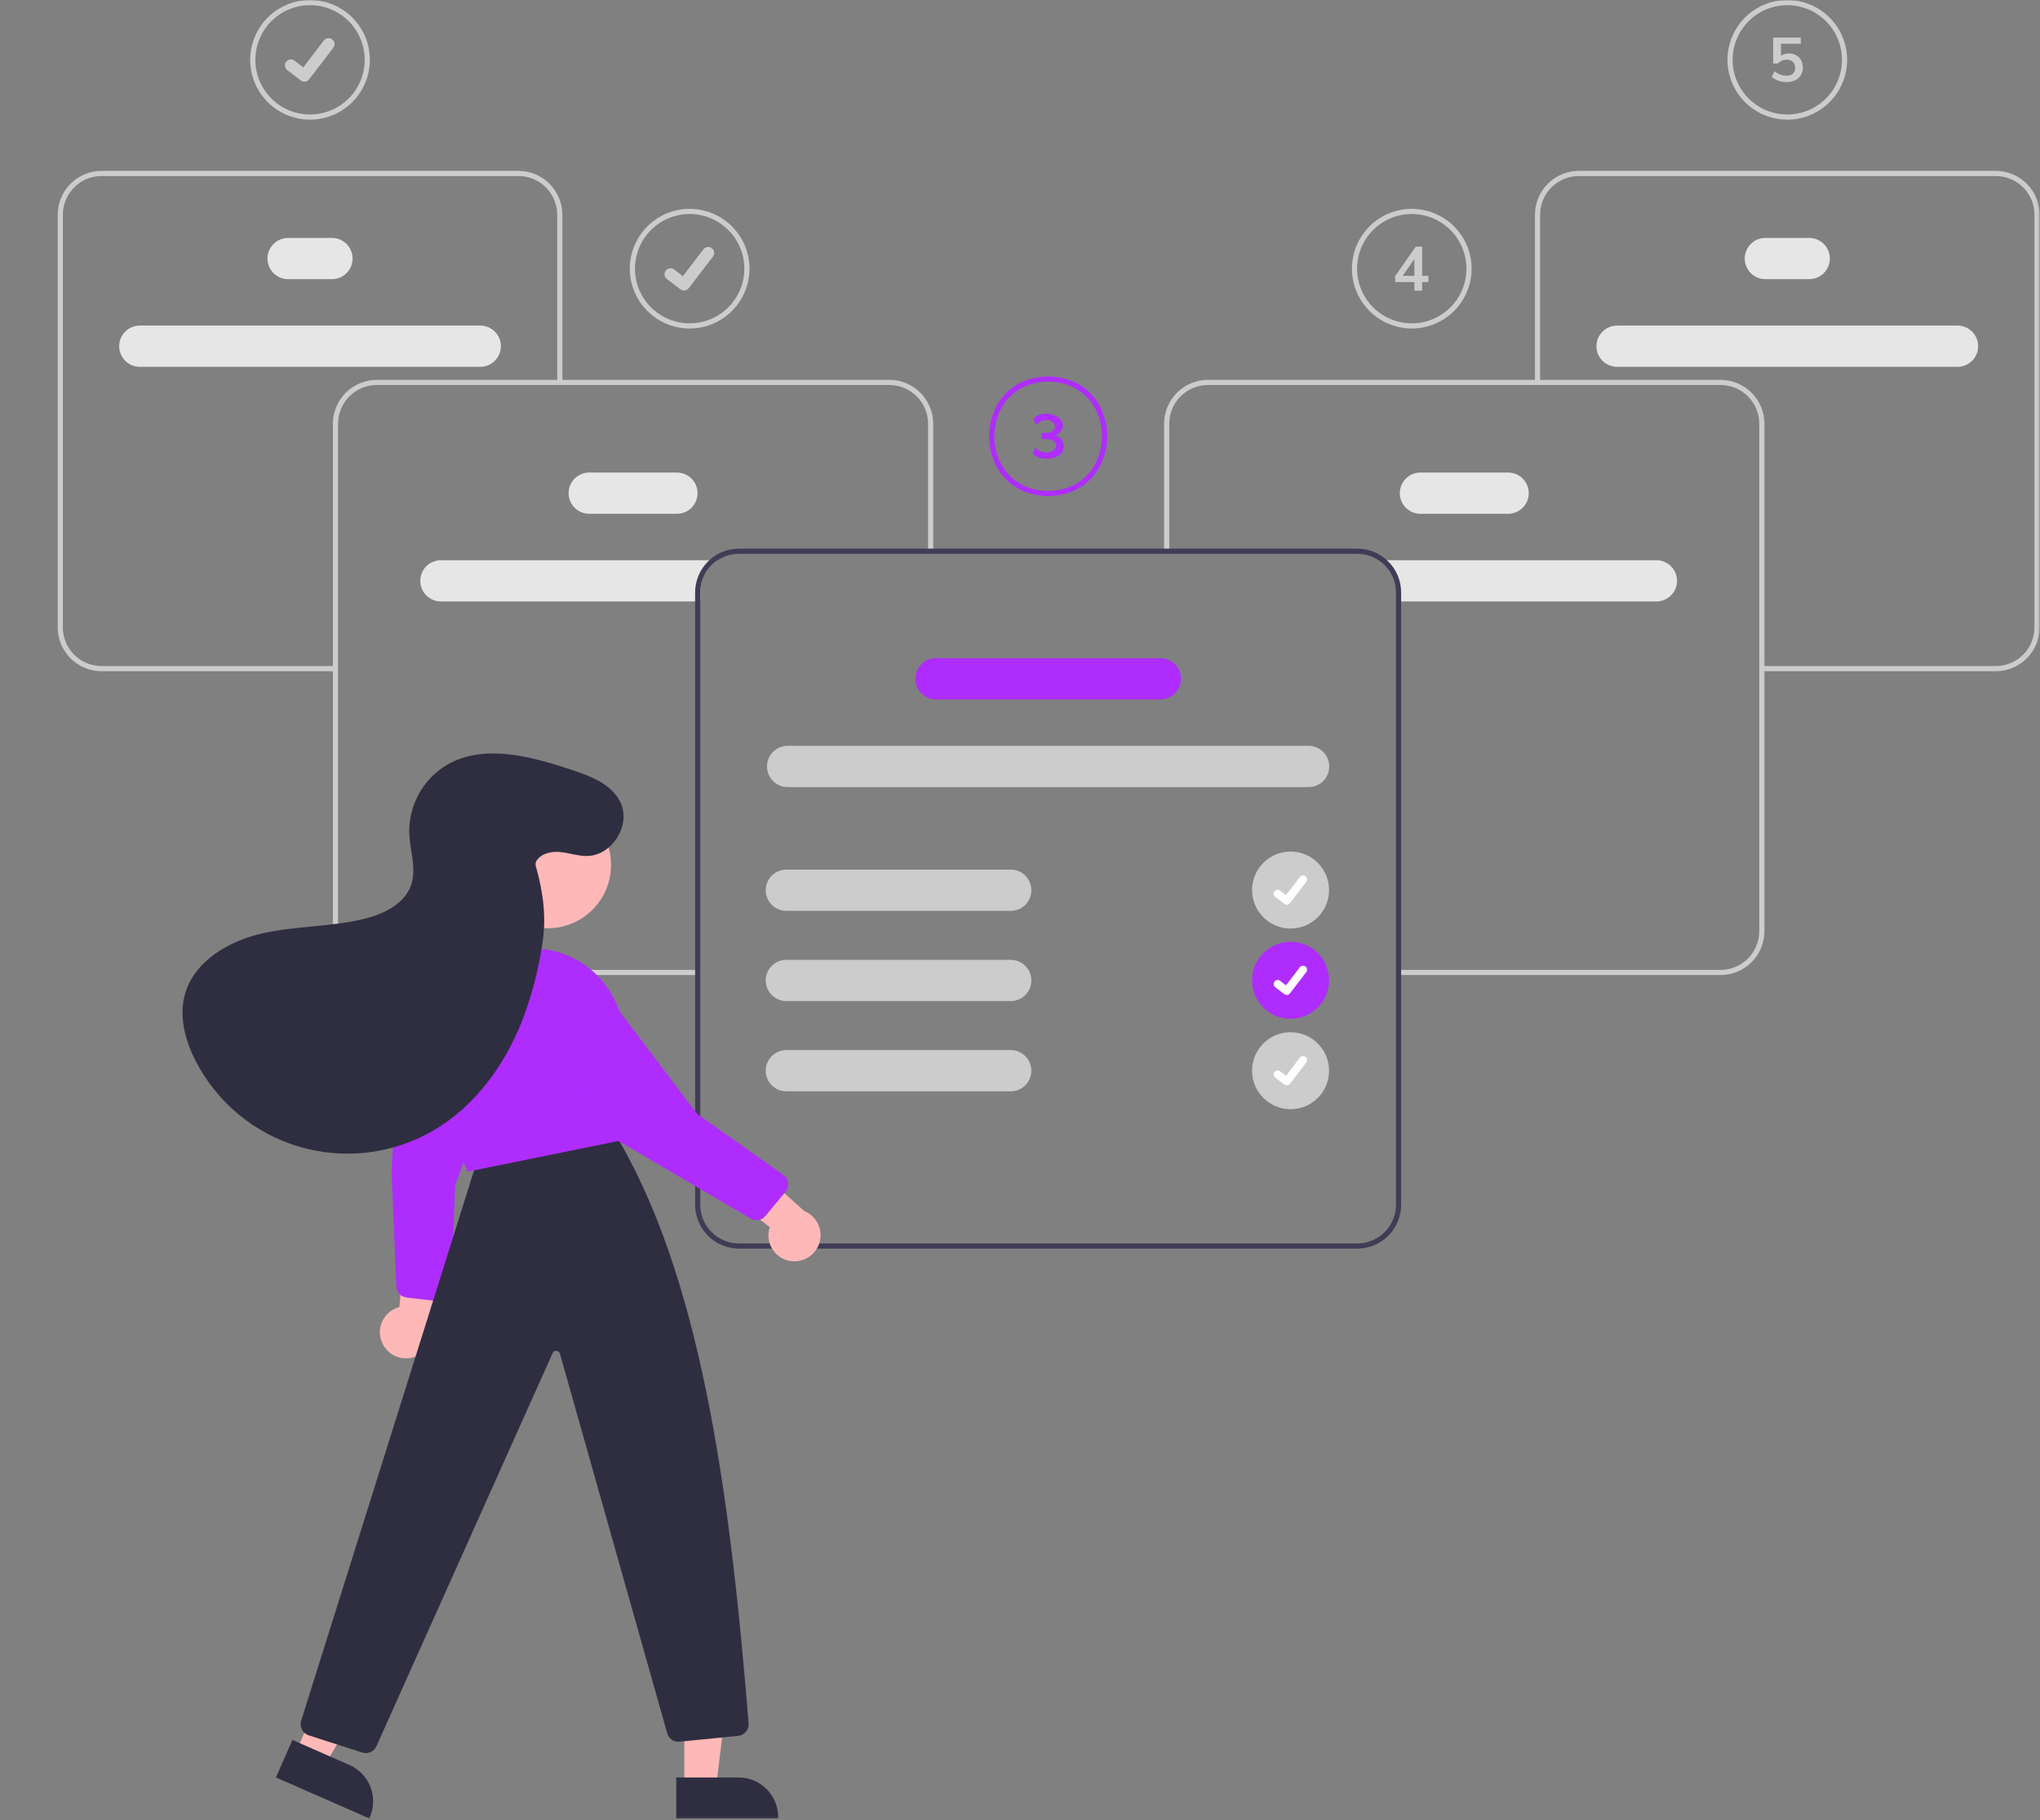 <svg width="791" height="706" viewBox="0 0 791 706" fill="none" xmlns="http://www.w3.org/2000/svg">
<rect x="0" y="0" width="791" height="706" fill="#808080" stroke="none"/>
<g clip-path="url(#clip0_155_3)">
<mask id="mask0_155_3" style="mask-type:luminance" maskUnits="userSpaceOnUse" x="0" y="0" width="791" height="706">
<path d="M790.856 0H0V705.638H790.856V0Z" fill="white"/>
</mask>
<g mask="url(#mask0_155_3)">
<path d="M170.964 217.275C168.843 217.275 166.808 218.118 165.307 219.619C163.807 221.119 162.964 223.154 162.964 225.275C162.964 227.397 163.807 229.432 165.307 230.932C166.808 232.433 168.843 233.275 170.964 233.275H271.524V229.785C271.524 227.305 272.14 224.864 273.316 222.68C274.492 220.497 276.193 218.639 278.264 217.275H170.964Z" fill="#E6E6E6"/>
<path d="M262.469 199.275H228.469C226.348 199.275 224.313 198.433 222.812 196.932C221.312 195.432 220.469 193.397 220.469 191.275C220.469 189.154 221.312 187.119 222.812 185.619C224.313 184.118 226.348 183.275 228.469 183.275H262.469C264.591 183.275 266.626 184.118 268.126 185.619C269.626 187.119 270.469 189.154 270.469 191.275C270.469 193.397 269.626 195.432 268.126 196.932C266.626 198.433 264.591 199.275 262.469 199.275Z" fill="#E6E6E6"/>
<path d="M186.213 142.275H54.213C52.092 142.275 50.057 141.433 48.556 139.932C47.056 138.432 46.213 136.397 46.213 134.275C46.213 132.154 47.056 130.119 48.556 128.619C50.057 127.118 52.092 126.275 54.213 126.275H186.213C188.335 126.275 190.37 127.118 191.87 128.619C193.371 130.119 194.213 132.154 194.213 134.275C194.213 136.397 193.371 138.432 191.87 139.932C190.37 141.433 188.335 142.275 186.213 142.275Z" fill="#E6E6E6"/>
<path d="M128.713 108.275H111.713C109.592 108.275 107.557 107.433 106.057 105.932C104.556 104.432 103.713 102.397 103.713 100.275C103.713 98.154 104.556 96.119 106.057 94.618C107.557 93.118 109.592 92.275 111.713 92.275H128.713C130.835 92.275 132.87 93.118 134.37 94.618C135.871 96.119 136.713 98.154 136.713 100.275C136.713 102.397 135.871 104.432 134.37 105.932C132.87 107.433 130.835 108.275 128.713 108.275Z" fill="#E6E6E6"/>
<path d="M270.52 378.17H146.082C141.575 378.165 137.254 376.372 134.067 373.185C130.88 369.998 129.087 365.677 129.082 361.17V164.33C129.087 159.823 130.88 155.502 134.067 152.315C137.254 149.128 141.575 147.335 146.082 147.33H344.856C349.363 147.335 353.684 149.128 356.871 152.315C360.058 155.502 361.851 159.823 361.856 164.33V213.118H359.856V164.33C359.851 160.353 358.269 156.541 355.457 153.728C352.645 150.916 348.833 149.335 344.856 149.33H146.082C142.105 149.335 138.292 150.916 135.48 153.728C132.668 156.541 131.087 160.353 131.082 164.33V361.17C131.087 365.147 132.668 368.959 135.48 371.772C138.292 374.584 142.105 376.165 146.082 376.17H270.52V378.17Z" fill="#CCCCCC"/>
<path d="M130.082 260.334H39.373C34.866 260.329 30.545 258.536 27.358 255.349C24.171 252.162 22.378 247.841 22.373 243.334V83.275C22.378 78.768 24.171 74.447 27.358 71.26C30.545 68.073 34.866 66.281 39.373 66.275H201.054C205.562 66.281 209.883 68.073 213.07 71.26C216.257 74.447 218.049 78.768 218.054 83.275V148.33H216.054V83.275C216.05 79.299 214.468 75.486 211.656 72.674C208.844 69.862 205.031 68.28 201.054 68.275H39.373C35.396 68.28 31.584 69.862 28.771 72.674C25.959 75.486 24.378 79.299 24.373 83.275V243.334C24.378 247.311 25.959 251.124 28.771 253.936C31.584 256.748 35.396 258.329 39.373 258.334H130.082V260.334Z" fill="#CCCCCC"/>
<path d="M534.964 217.275C537.036 218.639 538.736 220.497 539.912 222.68C541.089 224.864 541.704 227.305 541.704 229.785V233.275H642.264C644.386 233.275 646.421 232.433 647.921 230.932C649.421 229.432 650.264 227.397 650.264 225.275C650.264 223.154 649.421 221.119 647.921 219.619C646.421 218.118 644.386 217.275 642.264 217.275H534.964Z" fill="#E6E6E6"/>
<path d="M542.759 191.275C542.762 189.154 543.605 187.121 545.105 185.621C546.605 184.121 548.638 183.278 550.759 183.275H584.759C586.881 183.275 588.916 184.118 590.416 185.619C591.916 187.119 592.759 189.154 592.759 191.275C592.759 193.397 591.916 195.432 590.416 196.932C588.916 198.433 586.881 199.275 584.759 199.275H550.759C548.638 199.273 546.605 198.429 545.105 196.93C543.605 195.43 542.762 193.396 542.759 191.275Z" fill="#E6E6E6"/>
<path d="M619.015 134.275C619.017 132.154 619.861 130.121 621.36 128.621C622.86 127.121 624.894 126.278 627.015 126.275H759.015C761.136 126.275 763.171 127.118 764.672 128.619C766.172 130.119 767.015 132.154 767.015 134.275C767.015 136.397 766.172 138.432 764.672 139.932C763.171 141.433 761.136 142.275 759.015 142.275H627.015C624.894 142.273 622.86 141.429 621.36 139.93C619.861 138.43 619.017 136.396 619.015 134.275Z" fill="#E6E6E6"/>
<path d="M676.515 100.275C676.517 98.154 677.361 96.121 678.86 94.621C680.36 93.121 682.394 92.278 684.515 92.275H701.515C703.636 92.275 705.671 93.118 707.172 94.618C708.672 96.119 709.515 98.154 709.515 100.275C709.515 102.397 708.672 104.432 707.172 105.932C705.671 107.433 703.636 108.275 701.515 108.275H684.515C682.394 108.273 680.36 107.429 678.86 105.93C677.361 104.43 676.517 102.396 676.515 100.275Z" fill="#E6E6E6"/>
<path d="M542.708 378.17H667.146C671.653 378.165 675.974 376.372 679.161 373.185C682.349 369.998 684.141 365.677 684.146 361.17V164.33C684.141 159.823 682.349 155.502 679.161 152.315C675.974 149.128 671.653 147.335 667.146 147.33H468.373C463.865 147.335 459.544 149.128 456.357 152.315C453.17 155.502 451.378 159.823 451.373 164.33V213.118H453.373V164.33C453.377 160.353 454.959 156.541 457.771 153.728C460.583 150.916 464.396 149.335 468.373 149.33H667.146C671.123 149.335 674.936 150.916 677.748 153.728C680.56 156.541 682.142 160.353 682.146 164.33V361.17C682.142 365.147 680.56 368.959 677.748 371.772C674.936 374.584 671.123 376.165 667.146 376.17H542.708V378.17Z" fill="#CCCCCC"/>
<path d="M683.146 260.334H773.855C778.362 260.329 782.683 258.536 785.87 255.349C789.057 252.162 790.85 247.841 790.855 243.334V83.275C790.85 78.768 789.057 74.447 785.87 71.26C782.683 68.073 778.362 66.281 773.855 66.275H612.174C607.667 66.281 603.346 68.073 600.159 71.26C596.972 74.447 595.179 78.768 595.174 83.275V148.33H597.174V83.275C597.178 79.299 598.76 75.486 601.572 72.674C604.384 69.862 608.197 68.28 612.174 68.275H773.855C777.832 68.28 781.645 69.862 784.457 72.674C787.269 75.486 788.851 79.299 788.855 83.275V243.334C788.851 247.311 787.269 251.124 784.457 253.936C781.645 256.748 777.832 258.329 773.855 258.334H683.146V260.334Z" fill="#CCCCCC"/>
<path d="M526.284 212.785H286.524C282.018 212.794 277.7 214.588 274.513 217.774C271.327 220.96 269.533 225.279 269.524 229.785V467.275C269.529 471.782 271.322 476.104 274.509 479.291C277.696 482.478 282.017 484.27 286.524 484.275H526.284C530.791 484.27 535.113 482.478 538.3 479.291C541.487 476.104 543.279 471.782 543.284 467.275V229.785C543.279 225.278 541.487 220.957 538.3 217.77C535.113 214.582 530.791 212.79 526.284 212.785ZM541.284 467.275C541.279 471.252 539.697 475.064 536.885 477.876C534.073 480.688 530.261 482.27 526.284 482.275H286.524C282.548 482.27 278.735 480.688 275.923 477.876C273.111 475.064 271.529 471.252 271.524 467.275V229.785C271.531 225.809 273.113 221.997 275.925 219.185C278.736 216.374 282.548 214.791 286.524 214.785H526.284C530.261 214.79 534.073 216.372 536.885 219.184C539.697 221.996 541.279 225.808 541.284 229.785V467.275Z" fill="#3F3D56"/>
<path d="M507.403 305.275H305.403C303.282 305.275 301.247 304.433 299.746 302.932C298.246 301.432 297.403 299.397 297.403 297.275C297.403 295.154 298.246 293.119 299.746 291.619C301.247 290.118 303.282 289.275 305.403 289.275H507.403C509.525 289.275 511.56 290.118 513.06 291.619C514.56 293.119 515.403 295.154 515.403 297.275C515.403 299.397 514.56 301.432 513.06 302.932C511.56 304.433 509.525 305.275 507.403 305.275Z" fill="#CCCCCC"/>
<path d="M449.903 271.275H362.903C360.782 271.275 358.747 270.433 357.246 268.932C355.746 267.432 354.903 265.397 354.903 263.275C354.903 261.154 355.746 259.119 357.246 257.619C358.747 256.118 360.782 255.275 362.903 255.275H449.903C452.025 255.275 454.06 256.118 455.56 257.619C457.06 259.119 457.903 261.154 457.903 263.275C457.903 265.397 457.06 267.432 455.56 268.932C454.06 270.433 452.025 271.275 449.903 271.275Z" fill="#AF2CFF"/>
<path d="M391.903 353.275H304.903C302.782 353.275 300.747 352.433 299.246 350.932C297.746 349.432 296.903 347.397 296.903 345.275C296.903 343.154 297.746 341.119 299.246 339.619C300.747 338.118 302.782 337.275 304.903 337.275H391.903C394.025 337.275 396.06 338.118 397.56 339.619C399.06 341.119 399.903 343.154 399.903 345.275C399.903 347.397 399.06 349.432 397.56 350.932C396.06 352.433 394.025 353.275 391.903 353.275Z" fill="#CCCCCC"/>
<path d="M391.903 388.275H304.903C302.782 388.275 300.747 387.433 299.246 385.932C297.746 384.432 296.903 382.397 296.903 380.275C296.903 378.154 297.746 376.119 299.246 374.619C300.747 373.118 302.782 372.275 304.903 372.275H391.903C394.025 372.275 396.06 373.118 397.56 374.619C399.06 376.119 399.903 378.154 399.903 380.275C399.903 382.397 399.06 384.432 397.56 385.932C396.06 387.433 394.025 388.275 391.903 388.275Z" fill="#CCCCCC"/>
<path d="M391.903 423.275H304.903C302.782 423.275 300.747 422.433 299.246 420.932C297.746 419.432 296.903 417.397 296.903 415.275C296.903 413.154 297.746 411.119 299.246 409.619C300.747 408.118 302.782 407.275 304.903 407.275H391.903C394.025 407.275 396.06 408.118 397.56 409.619C399.06 411.119 399.903 413.154 399.903 415.275C399.903 417.397 399.06 419.432 397.56 420.932C396.06 422.433 394.025 423.275 391.903 423.275Z" fill="#CCCCCC"/>
<path d="M500.41 360.134C508.655 360.134 515.339 353.45 515.339 345.205C515.339 336.959 508.655 330.275 500.41 330.275C492.164 330.275 485.48 336.959 485.48 345.205C485.48 353.45 492.164 360.134 500.41 360.134Z" fill="#CCCCCC"/>
<path d="M498.93 350.9C498.594 350.9 498.267 350.792 497.999 350.59L497.982 350.578L494.473 347.894C494.145 347.642 493.93 347.271 493.876 346.861C493.822 346.451 493.933 346.036 494.185 345.708C494.436 345.38 494.808 345.165 495.218 345.111C495.628 345.056 496.042 345.167 496.371 345.419L498.643 347.162L504.013 340.156C504.138 339.993 504.293 339.857 504.47 339.755C504.648 339.652 504.843 339.586 505.046 339.559C505.249 339.532 505.455 339.545 505.653 339.598C505.851 339.651 506.036 339.743 506.198 339.867L506.166 339.914L506.2 339.867C506.527 340.119 506.742 340.491 506.796 340.901C506.85 341.31 506.739 341.725 506.488 342.053L500.172 350.29C500.025 350.48 499.838 350.633 499.622 350.739C499.407 350.844 499.171 350.899 498.931 350.898L498.93 350.9Z" fill="white"/>
<path d="M120.214 46.409C115.624 46.409 111.138 45.048 107.322 42.498C103.506 39.949 100.532 36.325 98.776 32.084C97.019 27.844 96.56 23.179 97.455 18.677C98.35 14.176 100.561 10.042 103.806 6.796C107.051 3.551 111.186 1.341 115.687 0.446C120.188 -0.449 124.854 0.01 129.094 1.766C133.334 3.523 136.958 6.497 139.508 10.313C142.058 14.129 143.418 18.615 143.418 23.205C143.411 29.357 140.964 35.255 136.614 39.605C132.264 43.955 126.366 46.402 120.214 46.409ZM120.214 2C116.02 2 111.92 3.244 108.433 5.574C104.946 7.904 102.228 11.215 100.623 15.09C99.019 18.965 98.599 23.228 99.417 27.341C100.235 31.455 102.255 35.233 105.22 38.199C108.186 41.164 111.964 43.184 116.077 44.002C120.19 44.82 124.454 44.4 128.329 42.795C132.203 41.19 135.515 38.472 137.845 34.985C140.175 31.498 141.418 27.398 141.418 23.205C141.412 17.583 139.176 12.193 135.201 8.218C131.225 4.242 125.836 2.006 120.214 2Z" fill="#CCCCCC"/>
<path d="M118.013 31.675C117.514 31.676 117.028 31.514 116.628 31.214L116.603 31.196L111.385 27.204C111.143 27.019 110.94 26.788 110.788 26.524C110.635 26.26 110.536 25.969 110.497 25.667C110.457 25.365 110.477 25.058 110.555 24.764C110.634 24.47 110.77 24.194 110.955 23.953C111.14 23.711 111.372 23.508 111.635 23.356C111.899 23.203 112.19 23.104 112.492 23.064C112.794 23.025 113.101 23.045 113.395 23.123C113.689 23.202 113.965 23.338 114.207 23.523L117.587 26.115L125.574 15.695C125.759 15.453 125.99 15.251 126.254 15.098C126.517 14.946 126.808 14.847 127.11 14.807C127.412 14.767 127.718 14.787 128.013 14.866C128.307 14.944 128.582 15.08 128.824 15.266L128.775 15.335L128.826 15.266C129.313 15.641 129.632 16.193 129.713 16.803C129.793 17.412 129.628 18.029 129.255 18.517L119.86 30.768C119.643 31.05 119.363 31.279 119.043 31.435C118.723 31.592 118.372 31.673 118.015 31.672L118.013 31.675Z" fill="#CCCCCC"/>
<path d="M267.409 127.409C262.82 127.409 258.334 126.048 254.518 123.498C250.702 120.949 247.728 117.325 245.971 113.084C244.215 108.844 243.756 104.179 244.651 99.677C245.546 95.176 247.756 91.042 251.002 87.796C254.247 84.551 258.382 82.341 262.883 81.446C267.384 80.55 272.05 81.01 276.29 82.766C280.53 84.523 284.154 87.497 286.704 91.313C289.253 95.129 290.614 99.615 290.614 104.205C290.607 110.357 288.16 116.255 283.81 120.605C279.46 124.955 273.562 127.402 267.409 127.409ZM267.409 83C263.216 83 259.116 84.244 255.629 86.574C252.142 88.904 249.424 92.216 247.819 96.09C246.214 99.965 245.794 104.228 246.613 108.342C247.431 112.455 249.45 116.233 252.416 119.199C255.381 122.164 259.16 124.184 263.273 125.002C267.386 125.82 271.65 125.4 275.524 123.795C279.399 122.19 282.711 119.472 285.041 115.985C287.371 112.498 288.614 108.398 288.614 104.205C288.608 98.583 286.372 93.193 282.396 89.218C278.421 85.242 273.031 83.006 267.409 83Z" fill="#CCCCCC"/>
<path d="M265.209 112.675C264.71 112.676 264.223 112.514 263.824 112.214L263.799 112.196L258.58 108.204C258.092 107.83 257.773 107.277 257.692 106.667C257.612 106.057 257.777 105.441 258.151 104.953C258.525 104.464 259.078 104.145 259.688 104.064C260.297 103.984 260.914 104.149 261.402 104.523L264.782 107.115L272.77 96.695C272.955 96.453 273.186 96.251 273.449 96.098C273.713 95.946 274.004 95.847 274.306 95.807C274.608 95.767 274.914 95.787 275.208 95.866C275.502 95.945 275.778 96.08 276.02 96.266L275.971 96.335L276.022 96.266C276.509 96.641 276.828 97.193 276.908 97.803C276.989 98.412 276.824 99.029 276.45 99.517L267.056 111.768C266.838 112.05 266.559 112.278 266.239 112.435C265.919 112.592 265.567 112.673 265.211 112.672L265.209 112.675Z" fill="#CCCCCC"/>
<path d="M500.41 395.134C508.655 395.134 515.339 388.45 515.339 380.205C515.339 371.959 508.655 365.275 500.41 365.275C492.164 365.275 485.48 371.959 485.48 380.205C485.48 388.45 492.164 395.134 500.41 395.134Z" fill="#AF2CFF"/>
<path d="M498.93 385.9C498.594 385.9 498.267 385.792 497.999 385.59L497.982 385.578L494.473 382.894C494.311 382.769 494.174 382.614 494.072 382.437C493.97 382.259 493.903 382.064 493.876 381.861C493.849 381.658 493.863 381.451 493.916 381.253C493.969 381.056 494.06 380.87 494.185 380.708C494.309 380.545 494.465 380.409 494.642 380.306C494.819 380.204 495.015 380.137 495.218 380.111C495.421 380.084 495.627 380.097 495.825 380.15C496.023 380.203 496.208 380.294 496.371 380.419L498.643 382.162L504.013 375.156C504.138 374.993 504.293 374.857 504.47 374.755C504.648 374.652 504.843 374.586 505.046 374.559C505.249 374.532 505.455 374.545 505.653 374.598C505.851 374.651 506.036 374.743 506.198 374.867L506.166 374.914L506.2 374.867C506.527 375.119 506.742 375.491 506.796 375.901C506.85 376.31 506.739 376.725 506.488 377.053L500.172 385.29C500.025 385.48 499.838 385.633 499.622 385.739C499.407 385.844 499.171 385.899 498.931 385.898L498.93 385.9Z" fill="white"/>
<path d="M500.41 430.204C508.655 430.204 515.339 423.52 515.339 415.275C515.339 407.03 508.655 400.346 500.41 400.346C492.164 400.346 485.48 407.03 485.48 415.275C485.48 423.52 492.164 430.204 500.41 430.204Z" fill="#CCCCCC"/>
<path d="M498.93 420.971C498.594 420.971 498.267 420.862 497.999 420.661L497.982 420.648L494.473 417.965C494.146 417.713 493.931 417.341 493.878 416.932C493.824 416.522 493.935 416.108 494.186 415.78C494.437 415.452 494.809 415.237 495.218 415.183C495.628 415.128 496.042 415.239 496.371 415.49L498.643 417.233L504.013 410.226C504.138 410.064 504.293 409.928 504.47 409.825C504.648 409.723 504.843 409.656 505.046 409.63C505.249 409.603 505.455 409.616 505.653 409.669C505.851 409.722 506.036 409.813 506.199 409.938L506.166 409.984L506.2 409.938C506.528 410.19 506.742 410.562 506.796 410.971C506.85 411.381 506.739 411.796 506.488 412.124L500.172 420.361C500.026 420.55 499.838 420.704 499.623 420.809C499.408 420.915 499.171 420.969 498.932 420.969L498.93 420.971Z" fill="white"/>
<path d="M406.426 192.409C390.676 192.141 383.519 180.191 383.52 169.203C383.521 158.214 390.679 146.266 406.393 146H406.427C422.142 146.268 429.3 158.217 429.299 169.206C429.298 180.195 422.14 192.143 406.426 192.409ZM406.41 148C392.058 148.251 385.521 159.165 385.52 169.203C385.519 179.245 392.061 190.164 406.426 190.409C420.755 190.166 427.298 179.248 427.299 169.206C427.299 159.168 420.762 148.254 406.41 148Z" fill="#AF2CFF"/>
<path d="M411.617 170.465C415.632 177.438 404.613 180.162 400.397 175.961L401.453 173.705C408.307 179.625 414.346 169.37 403.877 170.345V167.873C413.464 168.646 408.079 158.996 401.693 164.705L400.661 162.449C405.866 157.047 417.55 163.579 409.301 168.977C410.222 169.192 411.039 169.717 411.617 170.465Z" fill="#AF2CFF"/>
<path d="M547.409 127.409C542.82 127.409 538.334 126.048 534.518 123.498C530.702 120.949 527.728 117.325 525.971 113.084C524.215 108.844 523.756 104.179 524.651 99.677C525.546 95.176 527.756 91.042 531.002 87.796C534.247 84.551 538.382 82.341 542.883 81.446C547.384 80.55 552.05 81.01 556.29 82.766C560.53 84.523 564.154 87.497 566.704 91.313C569.253 95.129 570.614 99.615 570.614 104.205C570.607 110.357 568.16 116.255 563.81 120.605C559.46 124.955 553.562 127.402 547.409 127.409ZM547.409 83C543.216 83 539.116 84.244 535.629 86.574C532.142 88.904 529.424 92.216 527.819 96.09C526.214 99.965 525.794 104.228 526.613 108.342C527.431 112.455 529.45 116.233 532.416 119.199C535.381 122.164 539.16 124.184 543.273 125.002C547.386 125.82 551.65 125.4 555.524 123.795C559.399 122.19 562.711 119.472 565.041 115.985C567.371 112.498 568.614 108.398 568.614 104.205C568.608 98.583 566.372 93.193 562.396 89.218C558.421 85.242 553.031 83.006 547.409 83Z" fill="#CCCCCC"/>
<path d="M553.853 109.413H551.429V112.749H548.405V109.413H540.965V107.108L548.957 95.661H551.429V106.989H553.853V109.413ZM548.405 106.989V100.484L543.893 106.989H548.405Z" fill="#CCCCCC"/>
<path d="M693.015 46.409C688.425 46.409 683.939 45.048 680.123 42.498C676.307 39.949 673.333 36.325 671.577 32.084C669.821 27.844 669.361 23.179 670.256 18.677C671.152 14.176 673.362 10.042 676.607 6.796C679.852 3.551 683.987 1.341 688.488 0.446C692.99 -0.449 697.655 0.01 701.895 1.766C706.135 3.523 709.759 6.497 712.309 10.313C714.859 14.129 716.22 18.615 716.22 23.205C716.213 29.357 713.766 35.255 709.415 39.605C705.065 43.955 699.167 46.402 693.015 46.409ZM693.015 2C688.821 2 684.721 3.244 681.234 5.574C677.747 7.904 675.029 11.216 673.425 15.09C671.82 18.965 671.4 23.228 672.218 27.342C673.036 31.455 675.056 35.233 678.021 38.199C680.987 41.164 684.765 43.184 688.878 44.002C692.992 44.82 697.255 44.4 701.13 42.795C705.004 41.19 708.316 38.472 710.646 34.985C712.976 31.498 714.22 27.398 714.22 23.205C714.213 17.583 711.977 12.193 708.002 8.218C704.027 4.242 698.637 2.006 693.015 2Z" fill="#CCCCCC"/>
<path d="M696.471 21.416C697.274 21.86 697.933 22.527 698.367 23.336C698.827 24.212 699.058 25.191 699.039 26.18C699.06 27.22 698.794 28.246 698.271 29.145C697.747 30.011 696.979 30.704 696.062 31.136C695.02 31.626 693.878 31.869 692.727 31.844C691.648 31.843 690.577 31.661 689.559 31.304C688.613 30.999 687.74 30.505 686.991 29.853L688.023 27.596C689.363 28.703 691.037 29.329 692.775 29.373C693.668 29.434 694.55 29.145 695.235 28.568C695.788 27.936 696.091 27.124 696.087 26.284C696.082 25.444 695.771 24.634 695.211 24.008C694.897 23.718 694.528 23.493 694.127 23.346C693.725 23.2 693.298 23.136 692.871 23.156C692.22 23.152 691.575 23.279 690.975 23.528C690.382 23.776 689.85 24.149 689.415 24.62H687.543V14.565H698.247V16.964H690.567V21.62C691.475 21.015 692.548 20.705 693.639 20.732C694.626 20.712 695.602 20.947 696.471 21.416Z" fill="#CCCCCC"/>
<path d="M148.194 520.85C147.587 519.511 147.281 518.055 147.298 516.585C147.315 515.115 147.653 513.667 148.29 512.342C148.927 511.017 149.846 509.848 150.984 508.917C152.122 507.985 153.45 507.315 154.874 506.953L157.906 471.347L172.485 482.848L167.371 514.897C167.821 517.331 167.363 519.845 166.083 521.963C164.803 524.082 162.791 525.657 160.427 526.391C158.063 527.125 155.512 526.966 153.258 525.945C151.003 524.924 149.202 523.111 148.194 520.85Z" fill="#FFB8B8"/>
<path d="M157.571 503.216C156.522 503.077 155.555 502.573 154.841 501.792C154.127 501.011 153.712 500.003 153.667 498.945L151.98 458.539C151.373 444.015 154.329 429.564 160.589 416.446L175.557 385.081C176.56 383.195 177.998 381.575 179.752 380.356C181.507 379.137 183.527 378.354 185.644 378.072C187.7 377.782 189.795 377.994 191.751 378.688C193.707 379.383 195.466 380.54 196.879 382.061C197.596 382.827 198.239 383.657 198.802 384.543C199.931 386.374 200.585 388.459 200.704 390.608C200.823 392.757 200.404 394.901 199.484 396.847L176.533 459.546L174.767 500.394C174.74 501.013 174.586 501.62 174.314 502.176C174.042 502.733 173.657 503.227 173.185 503.628C172.713 504.03 172.164 504.329 171.57 504.508C170.977 504.687 170.354 504.741 169.739 504.668L157.63 503.224L157.571 503.216Z" fill="#AF2CFF"/>
<path d="M114.63 679.762L125.856 684.69L150.204 643.734L133.636 636.462L114.63 679.762Z" fill="#FFB8B8"/>
<path d="M113.376 674.84L135.483 684.544C137.334 685.356 139.007 686.525 140.405 687.983C141.804 689.442 142.901 691.161 143.635 693.044C144.369 694.926 144.725 696.935 144.683 698.955C144.64 700.975 144.2 702.967 143.388 704.818L143.187 705.275L106.99 689.387L113.376 674.84Z" fill="#2F2E41"/>
<path d="M265.342 693.391H277.602L283.434 646.103L265.34 646.104L265.342 693.391Z" fill="#FFB8B8"/>
<path d="M262.215 689.389L286.359 689.388C288.379 689.388 290.381 689.786 292.248 690.559C294.115 691.332 295.811 692.465 297.24 693.894C298.668 695.323 299.802 697.019 300.575 698.886C301.348 700.753 301.746 702.753 301.746 704.774V705.274L262.216 705.275L262.215 689.389Z" fill="#2F2E41"/>
<path d="M141.86 679.947C141.389 679.947 140.92 679.873 140.471 679.728L119.684 673.046C118.561 672.68 117.626 671.889 117.079 670.843C116.533 669.796 116.417 668.577 116.757 667.446L185.693 447.931L237.327 437.806L237.509 438.102C271.646 493.649 283.041 578.503 290.269 668.409C290.358 669.583 289.986 670.745 289.231 671.649C288.477 672.553 287.4 673.128 286.229 673.251L263.503 675.523C262.443 675.635 261.377 675.364 260.499 674.759C259.621 674.154 258.987 673.256 258.713 672.226L217.101 525.019C217.019 524.718 216.846 524.451 216.606 524.253C216.366 524.056 216.07 523.938 215.76 523.916C215.449 523.894 215.14 523.969 214.874 524.131C214.608 524.292 214.399 524.533 214.276 524.818L145.981 677.226C145.636 678.033 145.061 678.721 144.329 679.205C143.596 679.689 142.738 679.947 141.86 679.947Z" fill="#2F2E41"/>
<path d="M212.37 360.03C225.935 360.03 236.931 349.034 236.931 335.469C236.931 321.905 225.935 310.908 212.37 310.908C198.805 310.908 187.809 321.905 187.809 335.469C187.809 349.034 198.805 360.03 212.37 360.03Z" fill="#FFB8B8"/>
<path d="M181.3 454.431L181.132 454.079C181.018 453.84 169.702 429.834 170.755 402.145C171.103 393.056 174.912 384.444 181.401 378.071C187.89 371.698 196.57 368.046 205.663 367.861C214.044 367.697 222.213 370.496 228.733 375.764C235.253 381.032 239.705 388.432 241.304 396.66C244.458 412.759 244.379 428.007 241.07 441.979L240.996 442.289L240.683 442.354L181.3 454.431Z" fill="#AF2CFF"/>
<path d="M306.524 489.079C305.07 488.864 303.68 488.333 302.454 487.523C301.227 486.713 300.193 485.644 299.424 484.391C298.655 483.138 298.17 481.732 298.003 480.271C297.837 478.81 297.993 477.331 298.46 475.937L270.17 454.104L287.734 448.078L311.906 469.734C314.196 470.674 316.061 472.421 317.149 474.645C318.236 476.868 318.471 479.413 317.807 481.797C317.144 484.182 315.629 486.24 313.549 487.582C311.47 488.924 308.97 489.457 306.524 489.079Z" fill="#FFB8B8"/>
<path d="M237.101 440.947L237.035 440.842L207.212 392.543C206.17 390.679 205.587 388.593 205.512 386.458C205.437 384.323 205.873 382.201 206.783 380.269C207.653 378.383 208.965 376.737 210.609 375.468C212.252 374.2 214.178 373.348 216.222 372.984C217.253 372.796 218.3 372.705 219.348 372.712C221.5 372.754 223.607 373.334 225.478 374.397C227.349 375.461 228.924 376.975 230.062 378.802L270.338 432.055L303.72 455.662C304.226 456.02 304.652 456.478 304.973 457.008C305.293 457.538 305.501 458.129 305.582 458.743C305.664 459.357 305.618 459.982 305.447 460.577C305.276 461.173 304.984 461.727 304.589 462.204L296.818 471.6C296.139 472.427 295.186 472.984 294.132 473.169C293.079 473.355 291.993 473.158 291.072 472.614L237.101 440.947Z" fill="#AF2CFF"/>
<path d="M207.978 333.945C209.788 330.968 213.783 330.126 217.251 330.466C220.719 330.806 224.092 332.025 227.577 331.998C237.253 331.923 244.722 320.129 240.654 311.35C237.317 304.149 228.985 300.988 221.447 298.506C205.643 293.304 187.489 288.304 173.147 296.74C168.577 299.508 164.829 303.446 162.29 308.147C159.75 312.848 158.512 318.142 158.703 323.481C159.025 330.121 161.568 336.94 159.417 343.23C156.937 350.486 149.071 354.379 141.637 356.262C128.607 359.563 114.868 359.031 101.756 361.992C88.644 364.953 75.207 372.815 71.673 385.784C69.351 394.303 71.774 403.474 75.785 411.339C79.878 419.364 85.567 426.469 92.501 432.218C99.436 437.968 107.472 442.241 116.116 444.777C124.76 447.312 133.831 448.056 142.773 446.963C151.714 445.871 160.339 442.964 168.118 438.422C183.97 429.166 195.414 413.522 202.237 396.481C206.106 386.541 208.829 376.192 210.355 365.635C211.883 355.752 210.586 345.766 207.818 336.156C207.688 335.797 207.634 335.415 207.662 335.034C207.689 334.653 207.797 334.282 207.978 333.945Z" fill="#2F2E41"/>
</g>
</g>
<defs>
<clipPath id="clip0_155_3">
<rect width="791" height="706" fill="white"/>
</clipPath>
</defs>
</svg>
